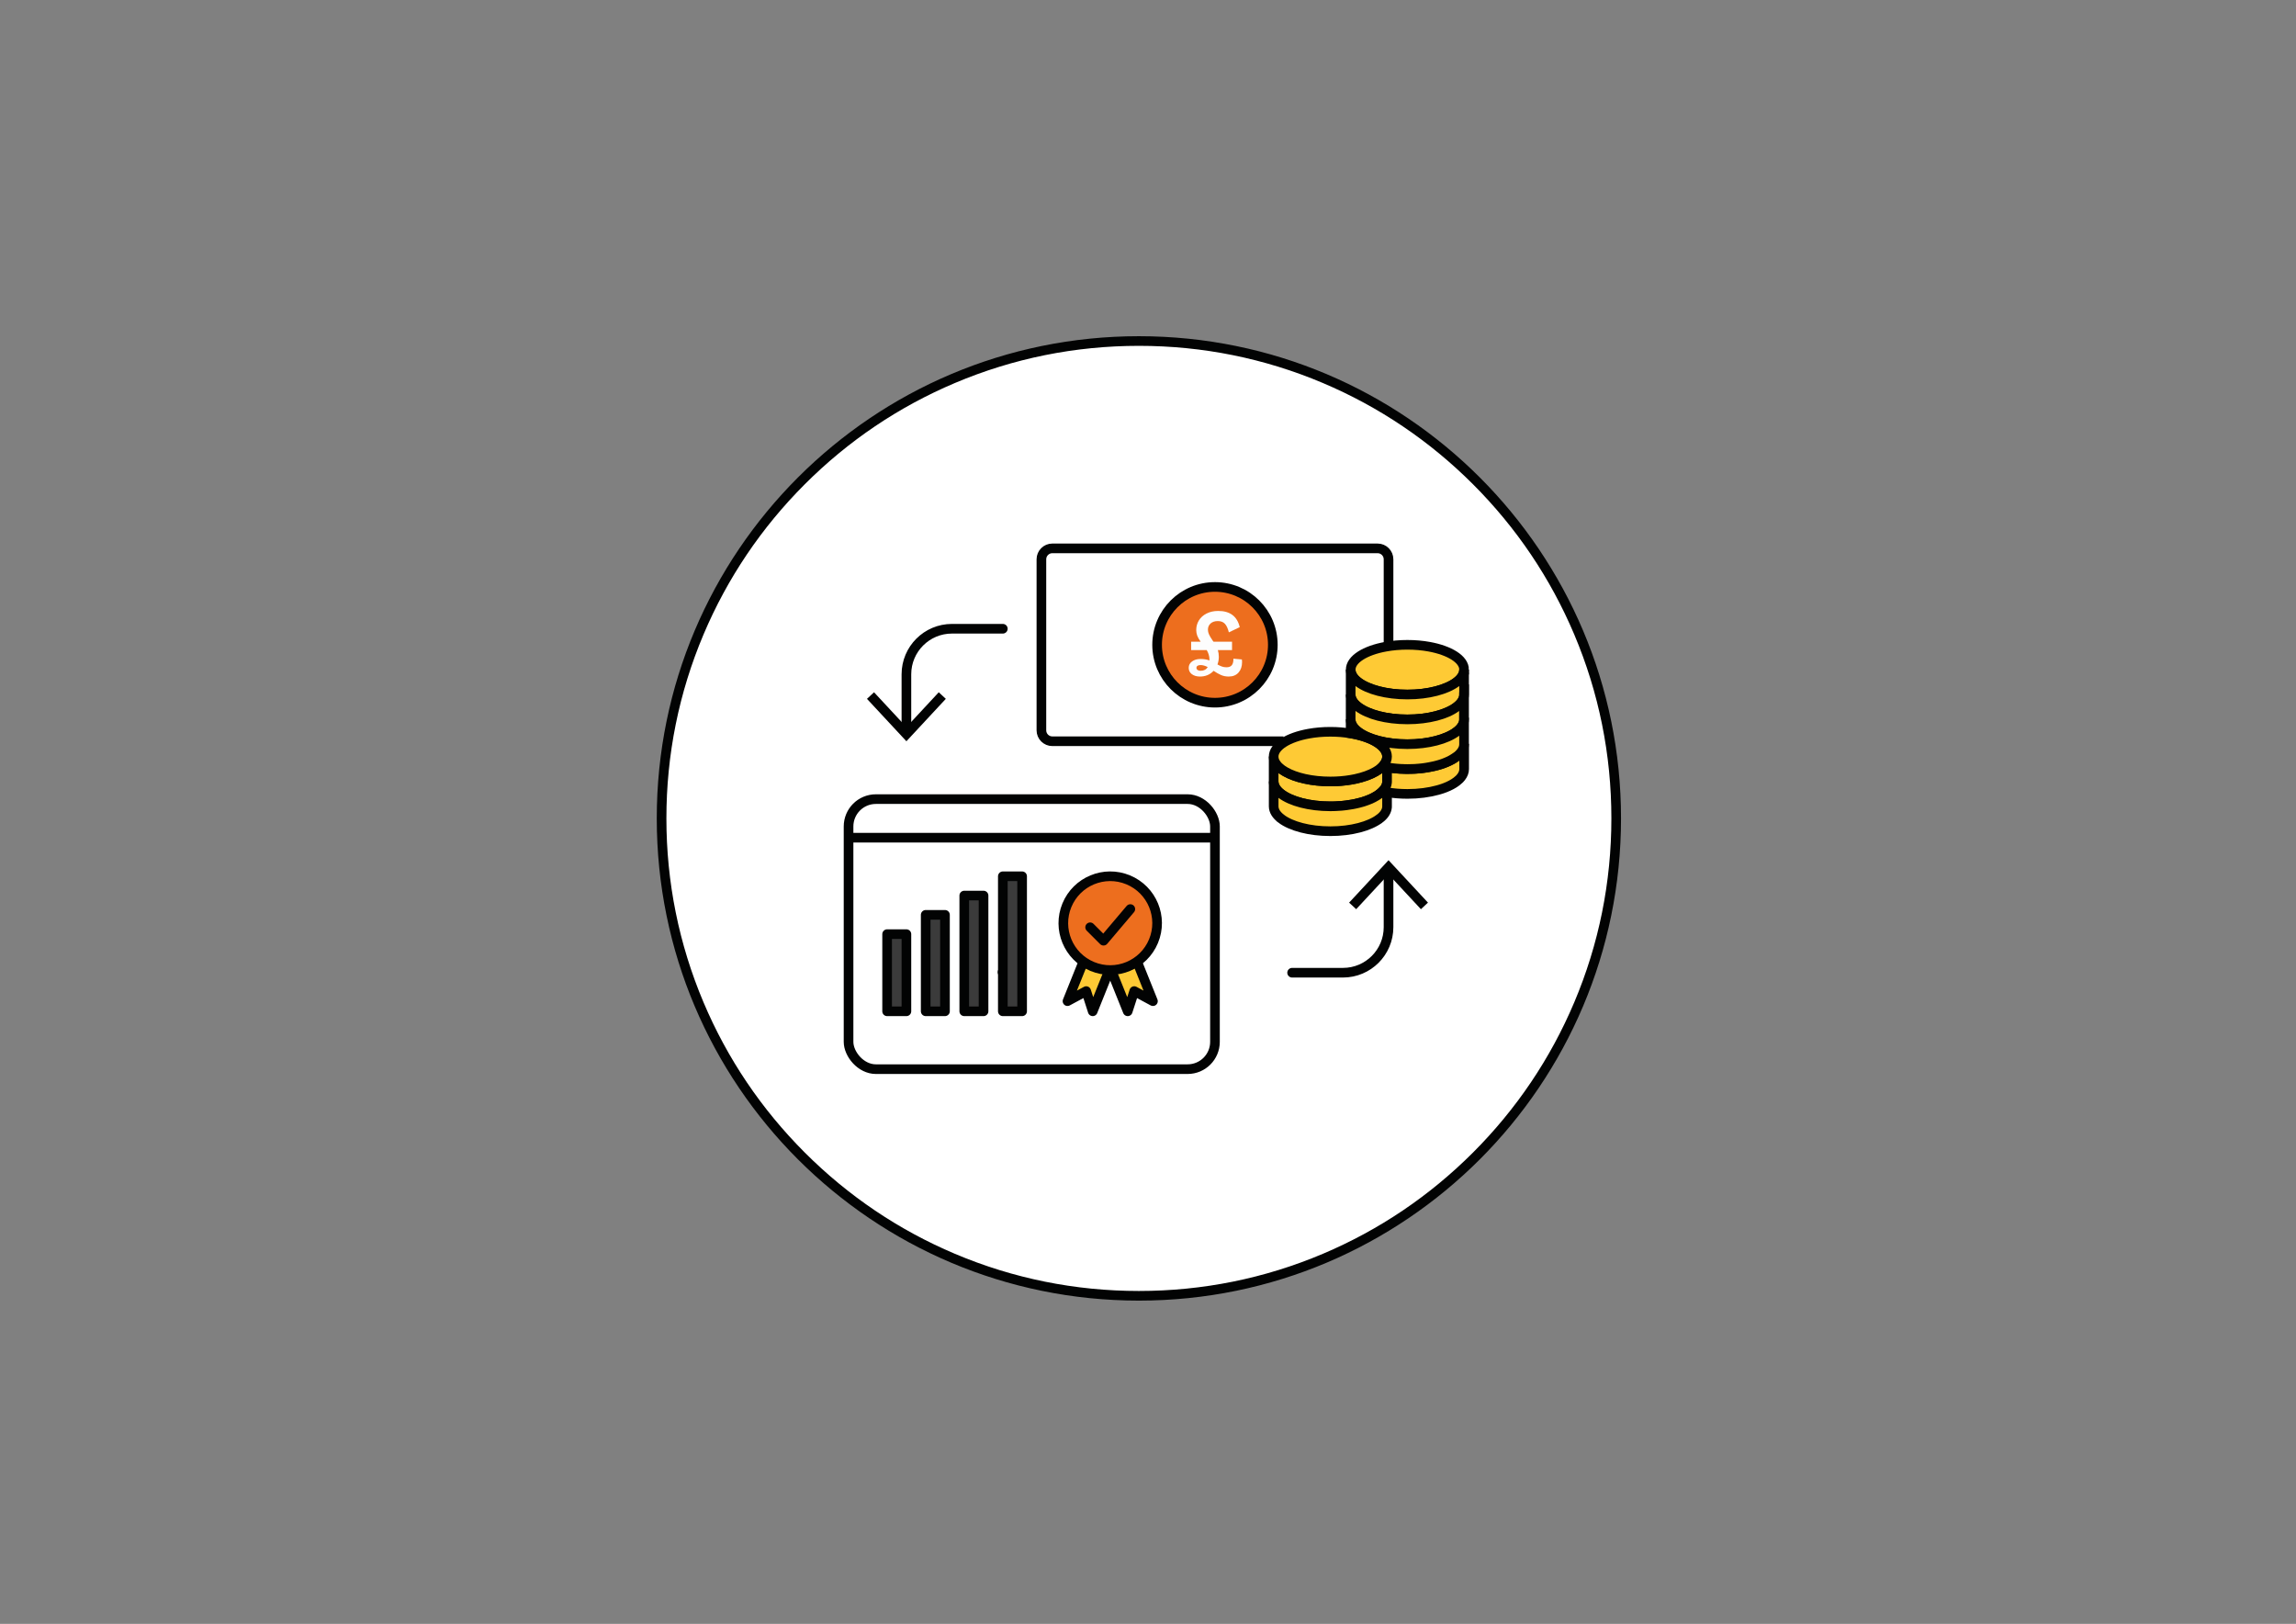 <svg xmlns="http://www.w3.org/2000/svg" viewBox="0 0 1190.55 841.89"><rect x="0" y="0" width="1190.55" height="841.89" fill="#808080" stroke="none"/><defs><style>.cls-1,.cls-2,.cls-3,.cls-4,.cls-5,.cls-6,.cls-7{stroke:#020303;stroke-width:5px;}.cls-1,.cls-2,.cls-7{stroke-miterlimit:10;}.cls-1,.cls-4{fill:#ed6e1e;}.cls-2,.cls-5{fill:#feca35;}.cls-3{fill:#3b3b3b;}.cls-3,.cls-4,.cls-5,.cls-6{stroke-linejoin:round;}.cls-3,.cls-4,.cls-6{stroke-linecap:round;}.cls-6,.cls-7{fill:none;}.cls-8{fill:#fdfdfd;}.cls-8,.cls-9,.cls-10{stroke-width:0px;}.cls-9{fill:#fff;}.cls-10{fill:#020303;}</style></defs><g id="Base_-_Circle_BLK"><path class="cls-9" d="m590.55,671.8c-66.11,0-128.26-25.74-175.01-72.49s-72.49-108.9-72.49-175.01,25.74-128.26,72.49-175.01,108.9-72.49,175.01-72.49,128.26,25.74,175.01,72.49c46.75,46.75,72.49,108.9,72.49,175.01s-25.74,128.26-72.49,175.01c-46.75,46.75-108.9,72.49-175.01,72.49Z"></path><path class="cls-10" d="m590.55,179.3c33.08,0,65.16,6.48,95.36,19.25,29.17,12.34,55.38,30.01,77.88,52.51s40.17,48.7,52.51,77.88c12.77,30.2,19.25,62.29,19.25,95.36s-6.48,65.16-19.25,95.36c-12.34,29.17-30.01,55.38-52.51,77.88-22.5,22.5-48.7,40.17-77.88,52.51-30.2,12.77-62.29,19.25-95.36,19.25s-65.16-6.48-95.36-19.25c-29.17-12.34-55.38-30.01-77.88-52.51-22.5-22.5-40.17-48.7-52.51-77.88-12.77-30.2-19.25-62.29-19.25-95.36s6.48-65.16,19.25-95.36c12.34-29.17,30.01-55.38,52.51-77.88,22.5-22.5,48.7-40.17,77.88-52.51,30.2-12.77,62.29-19.25,95.36-19.25m0-5c-138.07,0-250,111.93-250,250s111.93,250,250,250,250-111.93,250-250-111.93-250-250-250h0Z"></path></g><g id="Icon_Lines_-_COLOUR-BLK"><path class="cls-7" d="m665.55,384.3h-119.88c-3.13,0-5.67-2.54-5.67-5.67v-88.66c0-3.13,2.54-5.67,5.67-5.67h168.66c3.13,0,5.67,2.54,5.67,5.67v44.33"></path><rect class="cls-7" x="440" y="414.3" width="190" height="140" rx="14.17" ry="14.17"></rect><line class="cls-6" x1="519.83" y1="504.02" x2="519.83" y2="504.02"></line><rect class="cls-3" x="460" y="484.3" width="10" height="40"></rect><rect class="cls-3" x="480" y="474.3" width="10" height="50"></rect><rect class="cls-3" x="500" y="464.3" width="10" height="60"></rect><rect class="cls-3" x="520" y="454.3" width="10" height="70"></rect><circle class="cls-1" cx="630" cy="334.3" r="30"></circle><polyline class="cls-5" points="561.89 498.25 553.53 519.05 563.23 513.83 566.61 524.3 575.46 502.27"></polyline><polyline class="cls-5" points="589.49 498.25 597.84 519.05 588.15 513.83 584.76 524.3 575.9 502.24"></polyline><circle class="cls-4" cx="575.69" cy="478.61" r="24.31" transform="translate(-86.8 827.32) rotate(-67.5)"></circle><polyline class="cls-6" points="565.27 480.75 572.22 487.7 586.11 471.3"></polyline><path class="cls-6" d="m520,325.97h-26.38c-13.05,0-23.62,10.58-23.62,23.62v29.29"></path><polygon class="cls-10" points="449.55 362.31 453.21 358.9 470 376.96 486.78 358.9 490.44 362.31 470 384.3 449.55 362.31"></polygon><path class="cls-6" d="m670,504.3h26.38c13.05,0,23.62-10.58,23.62-23.62v-29.29"></path><polygon class="cls-10" points="740.45 467.96 736.79 471.37 720 453.31 703.22 471.37 699.56 467.96 720 445.97 740.45 467.96"></polygon><line class="cls-7" x1="440" y1="434.3" x2="630" y2="434.3"></line><path class="cls-2" d="m719.23,397.87v7.29c0,.19-.01.38-.03.57-.06.68-.25,1.35-.55,2-.08.16-.16.33-.25.48-.06.11-.13.23-.19.34-.11.19-.24.37-.37.54-.3.41-.63.8-1.02,1.19-.44.46-.96.9-1.53,1.33-.91.69-1.95,1.33-3.13,1.93-.47.25-.96.48-1.46.71-1.16.5-2.43.97-3.78,1.4-.31.08-.62.18-.94.27-1.02.3-2.09.56-3.18.79-.51.12-1.04.22-1.56.31-1.06.2-2.16.37-3.27.5-.56.07-1.13.14-1.7.19-.27.03-.55.05-.83.08-.99.08-2,.15-3.02.18-.29.01-.57.03-.86.03-.57.01-1.15.03-1.73.03-10.88,0-20.39-2.57-25.46-6.43-2.51-1.91-3.94-4.1-3.94-6.46v-12.89c0,1.47.56,2.87,1.59,4.2.21.26.43.52.67.78.13.12.25.25.39.38.39.38.82.75,1.29,1.1.16.12.32.23.49.35.5.35,1.05.69,1.62,1.02,5.36,3.08,13.83,5.05,23.35,5.05,3.72,0,7.29-.3,10.56-.86.82-.14,1.63-.29,2.42-.46,4.08-.89,7.63-2.17,10.38-3.73.57-.33,1.12-.67,1.61-1.02.17-.12.33-.23.49-.35.47-.35.9-.72,1.29-1.1.08-.08.16-.15.23-.22.07.01.14.03.21.04.43.1.88.18,1.33.26l.17.04c.24.04.47.08.71.12Z"></path><path class="cls-2" d="m719.23,410.74v7.3c0,.19-.01.38-.02.57-.01.1-.02.18-.05.27-.02.16-.05.34-.09.5-.05.22-.11.44-.19.65-.07.19-.14.38-.23.57-.01.03-.01.04-.03.07-.1.22-.22.44-.34.64-.13.22-.26.42-.41.63-.15.2-.31.41-.48.61-.17.2-.35.4-.55.6-.44.45-.96.9-1.52,1.32h-.02c-5.08,3.85-14.58,6.46-25.46,6.46s-20.35-2.59-25.44-6.43c0-.01-.01-.01-.02-.03-2.51-1.88-3.94-4.1-3.94-6.44v-12.89c0,2.36,1.43,4.55,3.94,6.46,5.08,3.85,14.58,6.43,25.46,6.43.58,0,1.16-.01,1.73-.03.29,0,.57-.01.86-.03,1.03-.03,2.03-.1,3.02-.18.29-.03.56-.05.83-.08.58-.05,1.14-.11,1.7-.19,1.12-.14,2.21-.3,3.27-.5.52-.1,1.05-.19,1.56-.31,1.1-.23,2.17-.49,3.18-.79.32-.1.63-.19.94-.27,1.35-.44,2.61-.9,3.78-1.4.5-.23.99-.46,1.46-.71,1.17-.6,2.21-1.24,3.13-1.93.57-.44,1.08-.87,1.53-1.33.79.18,1.59.33,2.41.46Z"></path><path class="cls-2" d="m759.21,385.83v12.9c0,1.46-.57,2.86-1.59,4.18-.21.26-.43.52-.67.78-.13.12-.25.25-.39.38-.39.38-.82.75-1.29,1.1-1.57,1.2-3.59,2.29-5.93,3.19-.34.14-.67.26-1.03.38-.4.14-.81.27-1.22.41-.51.16-1.04.31-1.57.46-4.54,1.25-9.94,1.99-15.71,1.99-3.73,0-7.29-.3-10.57-.86-.82-.14-1.62-.29-2.41-.46.39-.38.72-.78,1.02-1.19.13-.18.25-.35.37-.54.07-.11.14-.23.19-.34.09-.15.17-.31.25-.48.3-.65.49-1.32.55-2,.02-.19.03-.38.03-.57v-7.29c.29.04.58.1.87.14.6.1,1.22.18,1.85.25.62.08,1.25.15,1.89.2h.01c.57.05,1.16.1,1.75.14h.07c.09.01.21.01.3.03.54.03,1.07.05,1.62.05.18.01.37.01.55.03.54.01,1.08.03,1.63.03h.08c.63,0,1.23-.01,1.85-.04.16,0,.32,0,.48-.01.4,0,.79-.03,1.18-.04h.07c.25-.01.51-.04.76-.05.5-.04,1.02-.07,1.51-.12.29-.03.56-.05.84-.08.26-.03.54-.05.81-.08.39-.05.79-.1,1.16-.15.24-.03.47-.05.68-.1.24-.04.47-.07.68-.11.46-.07.9-.15,1.33-.23.89-.15,1.73-.33,2.58-.53.47-.11.92-.23,1.38-.35.23-.05.44-.12.67-.19.23-.07,1.03-.29,1.25-.37.16-.05.32-.11.48-.16.32-.11.64-.22.95-.33,1.03-.36,2.05-.81,3.03-1.28.18-.08,2.41-1.1,3.72-2.22,2.5-1.88,3.94-4.1,3.94-6.44Z"></path><path class="cls-2" d="m759.16,347.18c0,2.35-1.43,4.55-3.93,6.45-5.08,3.85-14.58,6.44-25.46,6.44s-20.38-2.59-25.46-6.44c-2.5-1.9-3.93-4.1-3.93-6.45,0-5.37,7.49-9.97,18.14-11.9,3.47-.63,7.27-.98,11.26-.98s7.79.35,11.26.98c10.65,1.94,18.14,6.53,18.14,11.9Z"></path><path class="cls-2" d="m759.17,347.18v12.89c0,2.35-1.43,4.54-3.94,6.45-5.08,3.85-14.58,6.44-25.46,6.44s-20.38-2.58-25.46-6.44c-2.51-1.9-3.94-4.1-3.94-6.45v-12.89c0,2.35,1.43,4.56,3.94,6.45,5.08,3.85,14.58,6.45,25.46,6.45s20.38-2.59,25.46-6.45c2.51-1.89,3.94-4.1,3.94-6.45Z"></path><path class="cls-2" d="m759.17,360.07v12.88c0,2.34-1.42,4.54-3.92,6.44,0,0,0,.01-.02.01-5.08,3.85-14.58,6.45-25.46,6.45s-20.35-2.58-25.44-6.42c0-.01-.02-.01-.03-.02-2.51-1.89-3.94-4.1-3.94-6.45v-12.88c0,2.35,1.43,4.54,3.94,6.45,5.08,3.85,14.58,6.44,25.46,6.44s20.38-2.58,25.46-6.44c2.51-1.9,3.94-4.1,3.94-6.45Z"></path><path class="cls-2" d="m719.23,392.27c0,1.47-.56,2.87-1.59,4.2-.21.26-.43.52-.67.78-.06.05-.1.1-.16.16-.07.07-.15.14-.23.22-.39.37-.82.74-1.29,1.09-.16.12-.32.25-.49.37-.49.35-1.04.69-1.61,1.02-2.75,1.57-6.3,2.85-10.38,3.73-.79.18-1.6.33-2.42.46-3.27.56-6.84.86-10.56.86-9.53,0-17.99-1.98-23.35-5.05-.57-.33-1.12-.67-1.62-1.02-.17-.12-.33-.25-.49-.37-.47-.35-.9-.72-1.29-1.09-.14-.14-.26-.26-.39-.38-.24-.26-.47-.52-.67-.78-1.03-1.32-1.59-2.72-1.59-4.2,0-5.37,7.48-9.96,18.14-11.89,3.47-.64,7.27-.98,11.26-.98,3.72,0,7.27.3,10.53.86.25.04.49.08.73.12,10.65,1.93,18.14,6.52,18.14,11.89Z"></path><path class="cls-2" d="m759.16,372.94v12.9c0,.26-.01.52-.06.78-.01.12-.02.25-.06.37-.03.18-.08.37-.14.56-.05.15-.1.3-.15.45-.07.16-.14.33-.21.46-.08.18-.17.34-.26.5-.06.12-.13.22-.19.31-.08.15-.17.29-.26.41-.02.03-.03.04-.05.05l-.32.41c-.17.23-.37.44-.56.64-.14.15-.29.31-.44.45-.17.16-.35.33-.54.49-.15.12-.3.25-.44.35-.31.22-2.35,1.67-3.94,2.41-.99.48-2.01.89-3.03,1.28-.31.11-.63.22-.95.33-.16.05-.32.11-.48.16-.19.05-.4.11-.59.18-.22.07-.43.14-.66.19-.23.07-.44.14-.67.19-.46.12-.91.25-1.38.35-.84.19-1.69.37-2.58.53-.43.08-.88.16-1.33.23-.22.04-.44.07-.68.11-.22.04-.44.07-.68.1-.38.05-.78.1-1.16.15-.27.03-.55.05-.81.08-.29.03-.56.05-.84.08-.49.05-1,.08-1.51.12-.25.01-.51.04-.76.05h-.07c-.39.01-.78.04-1.18.04-.16.01-.32.01-.48.01-.62.03-1.22.04-1.85.04h-.08c-.55,0-1.1-.01-1.63-.03-.18-.01-.37-.01-.55-.03-.55,0-1.08-.03-1.62-.05-.09-.01-.21-.01-.3-.03h-.07c-.58-.04-1.17-.08-1.75-.14h-.01c-.64-.05-1.28-.12-1.89-.2-.63-.07-1.24-.15-1.85-.25-.29-.04-.58-.1-.87-.14-.24-.04-.47-.08-.71-.12l-.17-.04c-.46-.08-.9-.16-1.33-.26-.07-.01-.14-.03-.21-.04.06-.07.1-.11.16-.16.24-.26.47-.52.67-.78,1.03-1.32,1.59-2.72,1.59-4.2,0-5.37-7.48-9.96-18.14-11.89-.24-.04-.48-.08-.73-.12v-7.31c0,2.36,1.43,4.56,3.94,6.46.01,0,.02,0,.02.01,5.09,3.84,14.57,6.43,25.44,6.43s20.39-2.59,25.46-6.44c.01,0,.01-.01.02-.01,2.5-1.89,3.91-4.1,3.91-6.44Z"></path></g><g id="Icon_Type_copy"><path class="cls-8" d="m644.05,343.25c0,2.23-.61,4.04-1.83,5.42-1.22,1.38-2.91,2.08-5.08,2.08-1.47,0-2.79-.26-3.97-.77-1.18-.52-2.47-1.24-3.88-2.18-1.87,1.97-4.22,2.95-7.05,2.95-1.73,0-3.14-.41-4.23-1.23-1.08-.82-1.62-1.91-1.62-3.27s.57-2.48,1.73-3.33c1.15-.85,2.62-1.27,4.42-1.27,1.67,0,3.2.25,4.6.75v-.5c0-1.63-.47-3.25-1.4-4.85h-8.1v-4.35h4.95c-.87-1.2-1.47-2.26-1.8-3.18-.33-.92-.5-1.88-.5-2.88,0-1.83.46-3.5,1.38-5,.92-1.5,2.24-2.69,3.98-3.57,1.73-.88,3.75-1.33,6.05-1.33,6.1,0,9.82,2.8,11.15,8.4l-5.65,2.7c-.5-2.03-1.18-3.52-2.05-4.45-.87-.93-2.08-1.4-3.65-1.4s-2.82.41-3.75,1.23c-.93.82-1.4,1.91-1.4,3.27,0,.77.18,1.55.53,2.35.35.8.99,1.88,1.92,3.25l.45.6h9.6v4.35h-7.35c.33,1.1.5,2.27.5,3.5,0,1.33-.23,2.65-.7,3.95.83.47,1.61.83,2.33,1.08.72.25,1.49.38,2.33.38,1.27,0,2.19-.36,2.77-1.08.58-.72.86-1.84.83-3.38l4.4.4c.07.6.1,1.05.1,1.35Zm-17.8,2.6c-1.33-.7-2.57-1.05-3.7-1.05-.7,0-1.23.12-1.6.38-.37.25-.55.59-.55,1.03,0,.5.2.88.6,1.15.4.27.92.4,1.55.4,1.67,0,2.9-.63,3.7-1.9Z"></path></g></svg>